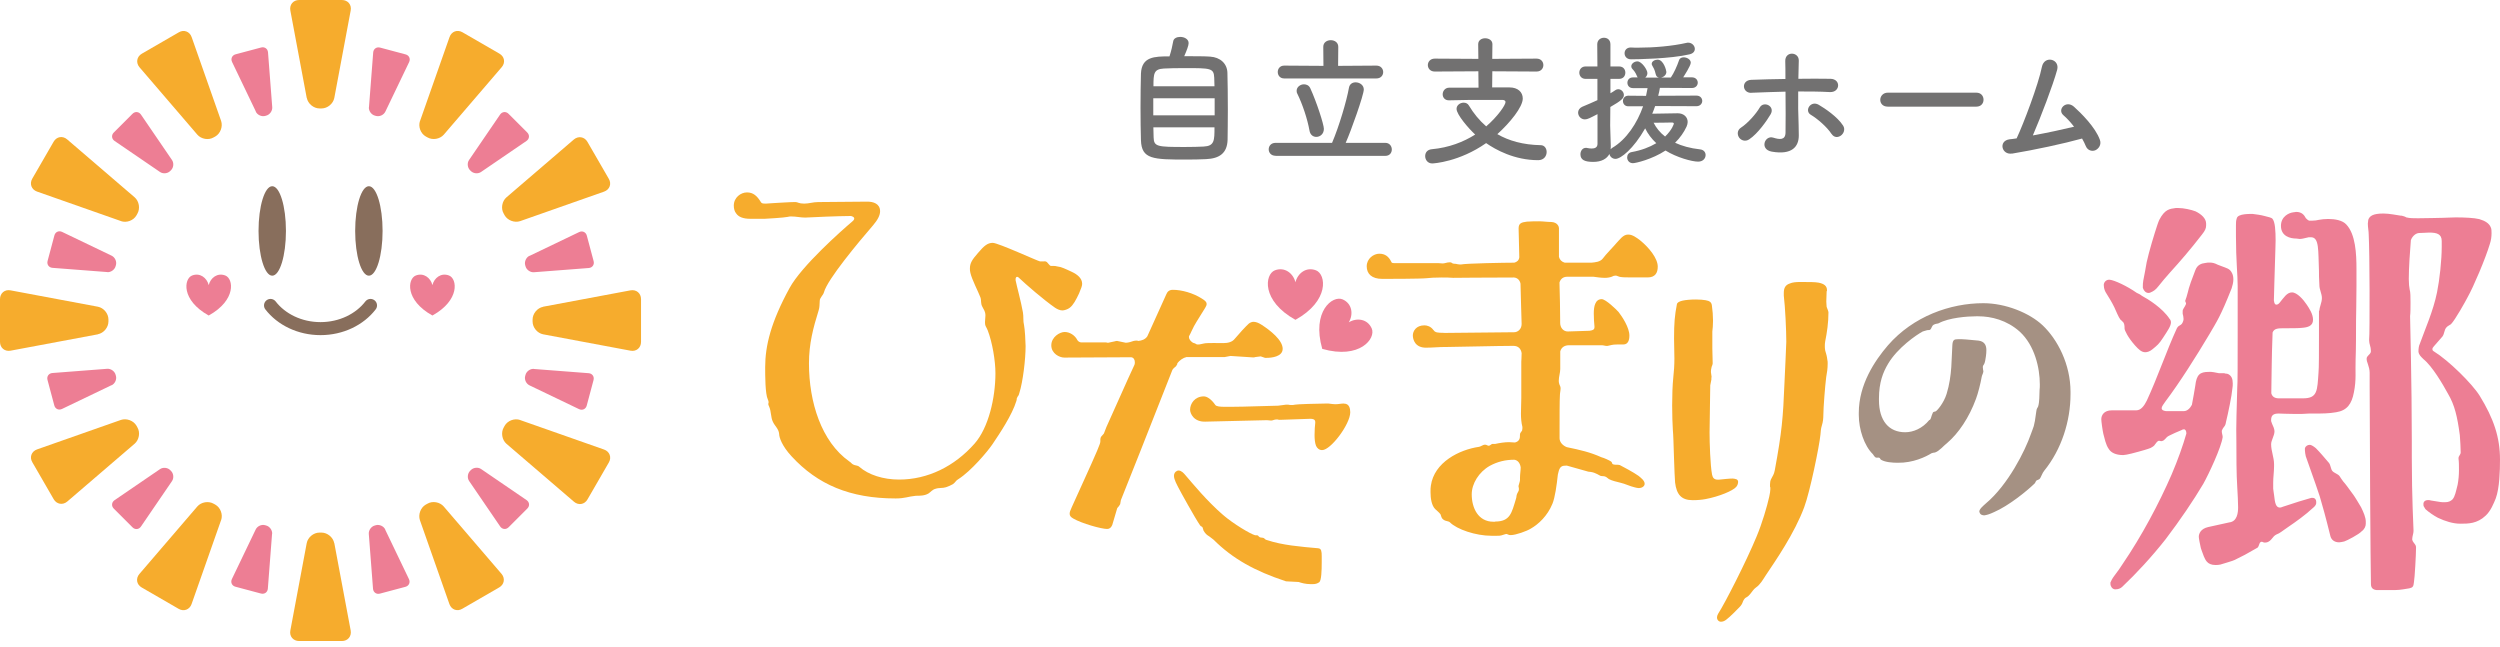 <?xml version="1.0" encoding="UTF-8"?><svg id="_レイヤー_2" xmlns="http://www.w3.org/2000/svg" viewBox="0 0 290 75"><defs><style>.cls-1{fill:#727171;}.cls-2{fill:#ed7e94;}.cls-3{fill:none;stroke:#886e5c;stroke-linecap:round;stroke-miterlimit:10;stroke-width:1.51px;}.cls-4{fill:#f6ac2d;}.cls-5{fill:#a59183;}.cls-6{fill:#886e5c;}</style></defs><path class="cls-1" d="M140.38,6.57c1.15.07,1.97.79,2,1.87.03,1.05.05,2.7.05,4.29,0,1.36-.02,2.68-.03,3.5-.05,1.52-.92,2.16-2.5,2.23-.64.03-1.44.05-2.24.05-3.91,0-5.24-.03-5.31-2.24-.03-.98-.05-2.37-.05-3.78s.02-2.86.05-3.95c.08-1.98,1.57-2,3.31-2,.2-.61.36-1.31.43-1.74.05-.36.43-.52.82-.52.46,0,.97.25.97.72,0,.28-.21.83-.51,1.52,1.18,0,2.39,0,3.03.05ZM140.9,11.4h-7.12v1.98h7.12v-1.98ZM140.88,10.01c0-.38-.02-.72-.03-1-.05-1.11-.41-1.11-3.42-1.11-.97,0-1.9.02-2.42.05-1.16.07-1.21.54-1.21,2.06h7.09ZM133.79,14.78c0,.44.02.85.03,1.16.03,1.08.43,1.11,3.64,1.11.8,0,1.62-.02,2.16-.05,1.26-.06,1.26-.7,1.26-2.23h-7.09Z"/><path class="cls-1" d="M147.97,18.07c-.54,0-.8-.38-.8-.75s.26-.75.8-.75h6.55c.82-1.92,1.7-4.91,1.96-6.4.08-.43.41-.62.77-.62.46,0,.95.31.95.83,0,.64-1.49,4.83-2.1,6.19h4.6c.49,0,.75.39.75.77s-.25.74-.75.74h-12.74ZM148.97,9.1c-.51,0-.75-.38-.75-.75s.25-.74.75-.74l4.55.03-.02-2.21c0-.51.43-.77.87-.77s.87.26.87.77l-.02,2.21,4.44-.03c.52,0,.79.38.79.75s-.26.74-.79.74h-10.69ZM151.9,15.14c-.25-1.36-.79-3-1.41-4.27-.07-.12-.08-.25-.08-.34,0-.44.43-.75.85-.75.3,0,.59.13.74.47.74,1.62,1.57,4.19,1.57,4.7,0,.59-.44.93-.88.93-.36,0-.71-.23-.79-.74Z"/><path class="cls-1" d="M173.11,8.26l-.02,1.88h2.01c.97,0,1.54.54,1.54,1.29,0,.98-1.47,2.8-2.95,4.13,1.33.77,2.98,1.24,5.03,1.28.44,0,.69.38.69.79,0,.46-.31.95-.98.95-2.78,0-4.96-1.23-6.04-1.98-3.11,2.18-6.09,2.36-6.25,2.36-.53,0-.82-.43-.82-.85,0-.39.23-.75.77-.8,1.98-.18,3.67-.84,5.03-1.7-.75-.69-2.16-2.32-2.16-2.98,0-.44.43-.72.82-.72.25,0,.48.1.61.33.54.9,1.2,1.72,2.01,2.42,1.34-1.16,2.24-2.47,2.24-2.82,0-.15-.13-.25-.38-.25h-1.77c-1.36,0-3,0-4.39.05h-.03c-.47,0-.72-.34-.72-.7s.26-.77.77-.77h3.39l-.02-1.9-5.06.03c-.53,0-.8-.38-.8-.75s.28-.75.8-.75l5.06.03-.02-1.7c0-.47.41-.69.8-.69.43,0,.85.23.85.69l-.02,1.7,5.14-.03c.53,0,.79.38.79.75s-.26.75-.79.75l-5.14-.03Z"/><path class="cls-1" d="M192,12.29c-.11.31-.21.61-.34.9.93-.02,2.7-.05,2.96-.05.7,0,1.15.44,1.15,1.01,0,.16-.05.36-.13.54-.31.67-.75,1.29-1.33,1.87.77.36,1.74.64,2.92.77.41.05.62.34.62.65,0,.38-.29.77-.87.77-.72,0-2.5-.49-3.78-1.29-1.56,1.03-3.47,1.47-3.78,1.47-.44,0-.67-.34-.67-.67,0-.28.16-.56.53-.62,1.11-.2,2.06-.56,2.85-1.03-.56-.52-1-1.11-1.29-1.72-1.36,2.39-2.83,3.54-3.44,3.54-.38,0-.64-.26-.71-.57-.29.56-.92.92-1.87.92s-1.49-.21-1.49-.88c0-.38.23-.75.64-.75.05,0,.1,0,.15.02.15.03.34.06.52.06.34,0,.67-.11.67-.54v-3.45c-.85.44-1.15.61-1.46.61-.47,0-.79-.39-.79-.79,0-.26.15-.52.47-.67.65-.28,1.23-.51,1.77-.77v-2.47h-1.38c-.47,0-.72-.36-.72-.72s.25-.72.72-.72h1.38l-.02-2.56c0-.51.39-.77.78-.77s.75.24.75.77v2.56h1.01c.49,0,.72.36.72.72s-.23.72-.72.72h-1.01v1.67c.2-.11.38-.23.57-.36.11-.08.23-.11.34-.11.36,0,.65.33.65.67,0,.38-.31.67-1.57,1.39,0,1.08-.02,1.92-.02,2.16,0,.26.05,1.75.07,2.33,0,.13,0,.28-.02.41.05-.05.11-.1.18-.15,1.67-.98,2.9-2.88,3.59-4.83h-1.72c-.41,0-.62-.31-.62-.62,0-.29.21-.61.62-.61l2.06.02c.07-.31.13-.61.18-.9h-1.7c-.43,0-.64-.31-.64-.62s.21-.62.64-.62h.56s-.07-.08-.08-.13c-.21-.51-.36-.64-.54-.85-.1-.11-.13-.21-.13-.31,0-.31.36-.57.71-.57.51,0,1.16.98,1.16,1.36,0,.21-.1.39-.25.52h1.59c-.18-.03-.33-.16-.38-.41-.12-.54-.26-.74-.39-.97-.05-.08-.07-.15-.07-.21,0-.3.36-.49.69-.49.69,0,1.01,1.26,1.01,1.42,0,.34-.29.59-.61.65h1.13c.36-.52.72-1.33.95-2,.08-.25.31-.34.54-.34.39,0,.82.26.82.62s-.8,1.57-.88,1.7h1c.46,0,.69.31.69.62s-.23.62-.69.62l-3.7-.02c-.05.3-.11.61-.2.92l4.44-.02c.44,0,.67.31.67.62,0,.29-.23.61-.67.61l-4.82-.02ZM189.2,6.88c-.51,0-.75-.36-.75-.7s.23-.67.72-.67h.03c.26.02.52.02.82.02,1.82,0,3.98-.18,5.63-.56.07-.02.12-.02.18-.02.44,0,.77.36.77.72,0,.28-.18.54-.64.64-2.19.51-6.04.57-6.76.57ZM194.17,14.37c0-.15-.15-.16-.25-.16s-1.2.03-2.1.03c.29.57.72,1.13,1.33,1.6.85-.82,1.01-1.47,1.01-1.47Z"/><path class="cls-1" d="M201.74,15.96c-.23-.33-.25-.85.21-1.15.79-.51,1.77-1.62,2.18-2.34.46-.8,1.82-.16,1.26.79-.41.7-1.47,2.24-2.49,2.91-.44.29-.93.12-1.16-.21ZM203.18,10.77c-1.1.05-1.24-1.46-.03-1.51,1.29-.05,2.64-.08,3.96-.1,0-.87,0-1.6-.02-2.06-.03-1.21,1.59-1.1,1.57-.07-.02.51-.03,1.26-.05,2.11,1.26-.02,2.51-.02,3.72,0,1.25.02,1.15,1.6-.07,1.54-1.21-.07-2.44-.07-3.67-.07-.02,1.33,0,2.75.05,3.88.02.52.02.77.02,1.23,0,1.29-.79,2.28-3.13,1.87-1.46-.26-.82-1.95.18-1.62.67.21,1.39.33,1.41-.57.02-1.16.02-3.05,0-4.77-1.31.03-2.64.08-3.95.13ZM212.45,15.53c-.51-.8-1.67-1.79-2.39-2.21-.8-.47-.02-1.72.92-1.16.7.41,2.16,1.38,2.82,2.41.28.44.06.93-.26,1.16-.33.23-.78.26-1.08-.2Z"/><path class="cls-1" d="M218.98,12.37c-.59,0-.87-.39-.87-.79s.31-.83.87-.83h10.28c.56,0,.83.41.83.82s-.28.8-.83.8h-10.28Z"/><path class="cls-1" d="M233.41,17.81c-1.23.2-1.62-1.47-.31-1.65.26-.03.56-.06.83-.11.8-1.7,2.52-6.24,2.93-8.29.28-1.38,2.11-.92,1.77.34-.49,1.79-1.87,5.4-2.82,7.61,1.7-.31,3.5-.7,4.78-1.01-.43-.56-.88-1.03-1.24-1.34-.75-.65.31-1.8,1.23-.98.78.7,2.49,2.37,3.01,3.85.2.56-.15,1.03-.53,1.2-.39.16-.9.03-1.11-.49-.11-.28-.26-.57-.43-.87-2.11.59-5.58,1.33-8.12,1.75Z"/><path class="cls-4" d="M121.13,30.31c.09,0,.18,0,.31.09.18.18.31.4.45.45h.36c.09,0,.22,0,.36.05.49.05.94.27,1.71.63.67.31,1.21.76,1.21,1.39,0,.22-.09.49-.36,1.12-.36.76-.67,1.35-1.08,1.66-.22.18-.63.31-.85.31-.27,0-.58-.13-.85-.31-1.35-.94-3.37-2.69-4.22-3.5-.04-.05-.13-.09-.18-.09-.09,0-.18.09-.18.27v.13c.13.67.63,2.47.85,3.73.09.49,0,.99.13,1.48.09.4.18,1.93.18,2.42,0,1.57-.32,4.17-.72,5.43-.04.18-.09.31-.18.4-.04.05-.09.18-.13.27,0,.09,0,.18-.04.27-.49,1.62-1.93,3.77-2.78,5.03-.58.85-2.47,3.1-3.95,4.04-.27.13-.36.4-.63.58-.22.13-.54.27-.81.36-.4.13-.81.04-1.21.18-.36.09-.54.36-.81.54-.45.27-.99.27-1.48.27-.9.09-1.26.31-2.33.31-5.3,0-9.07-1.62-12.08-4.89-1.12-1.21-1.44-2.2-1.44-2.6-.05-.58-.49-.9-.72-1.39-.27-.54-.18-1.21-.45-1.8-.04-.09-.09-.18-.09-.27s.04-.13.04-.22-.04-.18-.09-.31c-.31-.63-.31-2.78-.31-3.73,0-2.51.67-5.25,2.83-9.2,1.39-2.56,6.06-6.69,7.23-7.68.22-.18.27-.27.27-.4s-.18-.22-.36-.27h-.27c-.99,0-4.31.13-5.07.18-.49,0-1.08-.13-1.57-.13-.18,0-.31,0-.45.05-.36.09-2.56.22-2.65.22h-1.71c-.81,0-1.35-.22-1.62-.63-.18-.22-.27-.54-.27-.9,0-.94.81-1.53,1.53-1.53s1.17.4,1.61,1.12c.09.13.13.18.58.18.09,0,1.8-.13,2.11-.13.63-.05,1.21-.05,1.35-.05.22,0,.36.18.99.18.54,0,1.03-.18,1.62-.18l5.7-.05c.67,0,1.48.22,1.48,1.12,0,.45-.27.99-.81,1.62-1.71,1.98-5.3,6.28-5.7,7.77-.09.36-.49.63-.49.99-.04.45,0,.72-.13,1.12-.63,2.02-1.12,3.86-1.12,6.15,0,4.49,1.44,9.07,4.67,11.36.22.13.27.27.45.36.22.13.54.09.72.27,1.08.94,2.78,1.48,4.62,1.48,3.32,0,6.42-1.53,8.75-4.17,1.62-1.84,2.42-5.3,2.42-8.17,0-1.44-.36-3.59-.9-4.98-.09-.22-.13-.27-.22-.45-.09-.18-.09-.36-.09-.49,0-.27.05-.54.05-.76,0-.49-.18-.67-.36-1.03-.22-.4-.09-.72-.22-1.08-.27-.72-.99-2.06-1.17-2.87-.05-.18-.05-.36-.05-.49,0-.58.22-.99.94-1.8.72-.85,1.12-1.17,1.71-1.17.63,0,5.3,2.15,5.48,2.15h.49Z"/><path class="cls-4" d="M136.54,42.17c.29-.38.71-.67,1.09-.75h4.43l.67-.13,2.63.17c.08,0,.17,0,.25-.04l.63-.08.5.17h.21c.54,0,1.84-.13,1.84-1.05,0-1-1.42-2.13-2.47-2.8-.33-.21-.63-.33-.92-.33-.17,0-.38.08-.54.21-.29.25-1.21,1.25-1.63,1.76-.29.38-.79.5-1.34.5-.29,0-1.92-.04-2.21.04l-.38.08c-.13.04-.25.04-.33.04s-.17,0-.21-.04l-.13-.08c-.08-.04-.17-.04-.25-.08-.25-.17-.46-.38-.46-.67v-.08c.13-.21.21-.42.29-.58.42-.92.63-1.13,1.59-2.72.13-.21.17-.33.17-.46,0-.21-.17-.38-.58-.63-1-.63-2.3-1-3.34-1-.42,0-.63.21-.75.5l-2.21,4.89c-.25.38-.67.5-1.04.54-.08-.04-.17-.04-.25-.04-.21,0-.46.08-.71.17-.08.04-.42.08-.5.08l-1-.21c-.08,0-.17,0-.25.04l-.79.17h-.08c-.08-.04-.17-.04-.25-.04h-2.8c-.17,0-.38-.13-.46-.29-.25-.5-.84-.92-1.46-.92-.58,0-1.55.59-1.55,1.55s.96,1.42,1.5,1.42l7.77-.04c.29.04.42.29.42.58,0,.08,0,.17-.04.29l-.75,1.63-2.51,5.6-.29.75-.33.38c-.04.08-.08.17-.08.29v.21c0,.17-.04.33-.38,1.13-.71,1.67-2.05,4.55-2.93,6.52-.21.46-.25.58-.25.79s.13.38.42.54c1,.58,3.26,1.21,3.93,1.21.29,0,.46-.17.59-.46l.58-1.96.21-.25s.08-.13.13-.21l.08-.46,2.26-5.68,3.72-9.44c.13-.21.29-.29.42-.42.04-.04.08-.17.17-.29Z"/><path class="cls-4" d="M152.93,63.6c-2.06-.18-4.19-.36-5.92-.94-.07-.04-.14,0-.29-.14-.04-.07-.11-.11-.22-.14h-.11c-.07-.04-.14-.04-.22-.04-.07-.04-.11-.07-.18-.14-.07-.11-.14-.11-.25-.11h-.14c-.54-.14-2.49-1.3-3.72-2.35-1.91-1.66-3.47-3.58-4.37-4.62-.18-.22-.47-.54-.79-.54-.04,0-.11,0-.18.04-.25.11-.36.33-.36.58,0,.43.36,1.05.54,1.41.18.36,1.91,3.5,2.49,4.33.04.07.11.11.18.14s.15.14.15.25c.04.07.04.14.07.22.22.36.33.47.69.69l.47.36c2.24,2.24,4.84,3.65,8.31,4.8.07.04.14.04.22.04l1.34.07c.33.11.8.25,1.41.25h.22c.33,0,.54-.07.76-.22.25-.18.29-1.34.29-2.31v-.72c0-.51-.04-.87-.36-.9Z"/><path class="cls-4" d="M155.89,46.81c-.38,0-.58.08-1,.08-.21,0-.46-.04-.79-.08h-.29c-.88,0-3.47.08-3.59.13-.12.04-.25.04-.37.04-.17,0-.29,0-.42-.04h-.13c-.08,0-.21,0-.42.04l-.63.08c-.71,0-3.89.13-5.43.13h-.75c-.54,0-.96-.04-1.09-.21-.46-.67-.96-1-1.34-1-1.04,0-1.59.84-1.59,1.55,0,.42.42,1.42,1.76,1.38l7.15-.17.46.04c.08,0,.17,0,.25-.04l.13-.04s.13-.04.21-.04h.21c.08.04.17.04.25.04l3.51-.12c.29,0,.59.04.59.38v.08c-.04.33-.08.88-.08,1.42,0,.46.04.92.17,1.25.13.29.37.5.71.5,1,0,3.26-3.01,3.26-4.39,0-.46-.13-1-.71-1Z"/><path class="cls-4" d="M181.71,54.02h-.17c-.42,0-.63.21-.75.71-.04.13-.08.29-.08.33-.13,1.21-.33,2.67-.63,3.38-.58,1.42-1.63,2.38-2.51,2.88-.46.29-1.75.75-2.3.75h-.08c-.17,0-.25-.08-.42-.13-.17,0-.42.13-.63.17-.13.04-.29.04-.5.04h-.63c-1.84,0-4.01-.75-4.81-1.55-.17-.17-.5-.13-.71-.29-.29-.17-.29-.38-.38-.63-.13-.21-.46-.46-.63-.63-.42-.42-.54-1.25-.54-1.96,0-.29,0-.54.04-.75.38-2.72,3.3-4.18,5.6-4.51.21-.04.46-.25.67-.25s.29.13.46.13c.17-.04.25-.17.38-.21h.33c.54-.12,1.13-.21,1.63-.21.25,0,.46.04.67.04.38-.08.59-.33.59-.71,0-.13,0-.29.04-.38.08-.13.17-.21.21-.29.04-.17.04-.25.04-.42-.13-.5-.17-1.05-.17-1.55,0-.63.04-1.21.04-1.8v-4.22c0-.17.04-.5.04-1-.08-.5-.38-.84-.96-.84-1.8,0-6.81.13-7.69.13h-.25c-.67,0-1.46.08-2.13.08-1.34.04-1.59-.96-1.59-1.42,0-.5.38-1.17,1.34-1.17.33,0,.75.13,1.04.54.08.04.08.13.17.17.25.21.92.13,1.17.17l8.02-.08c.46,0,.88-.38.88-.96-.04-.96-.08-3.01-.13-4.68-.08-.38-.33-.67-.75-.71-3.26,0-6.98.04-7.06.04-.42-.04-.88-.04-1.34-.04-.75,0-1.46.04-1.71.08-.75.08-4.56.08-5.18.08-1.21,0-1.8-.58-1.8-1.46s.79-1.46,1.46-1.46,1.09.33,1.38.92c.04.17.21.17.33.17h5.1c.17,0,.38.04.54.04.25,0,.5-.13.79-.13h.08c.13,0,.21.08.29.13.13.04.21.04.33.04.25.04.33.08.5.08h.13c.59-.13,5.14-.21,6.19-.21.29-.08.54-.25.58-.63l-.08-3.34c0-.58.29-.71.96-.79.5-.04,1-.04,1.42-.04.46,0,.92.08,1.42.08.75.04.88.58.88.71v3.34c.08.33.33.58.67.67h3.09c.42-.04,1.04-.08,1.34-.5.33-.46,1.21-1.34,1.59-1.8.33-.33.75-.96,1.3-.96h.08c.46,0,.96.38,1.3.63,1.09.88,2.09,2.13,2.09,3.09,0,.71-.29,1.25-1.17,1.25h-1.96c-.63,0-1.21,0-1.46-.13-.17-.08-.25-.08-.33-.08-.13,0-.25.04-.42.13-.21.08-.5.13-.79.13-.46,0-.96-.08-1.34-.13h-3.01c-.5,0-.79.25-.92.67.04,1.55.08,3.09.08,4.35v.33c0,.58.38,1,.88,1l2.51-.08c.29-.04.59-.08.59-.42v-.08c-.04-.38-.08-.92-.08-1.5,0-.42.04-.84.17-1.13.13-.33.38-.54.75-.54.46,0,1.71,1.21,1.96,1.5.42.54,1.25,1.8,1.25,2.72,0,.5-.13,1.04-.71,1.04h-.71c-.21,0-.46,0-.96.13-.04,0-.13.04-.21.04-.21,0-.42-.08-.59-.08h-3.84c-.5,0-.88.25-1,.71v2.05c0,.42-.17.88-.17,1.34,0,.13,0,.21.04.33.04.21.17.33.17.54,0,.29-.08.58-.08.84-.04.5-.04,2.63-.04,4.09v.88c0,.5.42.88.84,1.04,1.59.33,2.72.59,4.01,1.17.33.08.96.38,1.13.5.17.13.04.25.25.33.13.04.25.04.38.04s.25,0,.38.04c.17.08,1.67.88,2.17,1.25.25.21.71.54.71.92,0,.33-.38.5-.67.5-.13,0-.29-.04-.46-.08-.58-.13-1.13-.42-1.67-.54-.5-.13-.92-.21-1.34-.42-.13-.08-.29-.25-.42-.29-.17-.08-.38-.04-.54-.08-.13-.04-.58-.38-1.13-.46-.17-.04-.25,0-.46-.08l-2.38-.67ZM173.43,60.5c1.76,0,1.92-1,2.42-2.63.08-.21.04-.38.13-.58.04-.13.13-.21.17-.33.04-.08.04-.13.04-.21s0-.21-.04-.29c0-.08,0-.17.04-.25.04-.17.13-.38.13-.54v-.25c0-.42.08-.84.08-1.21-.08-.54-.38-.84-.75-.88-1,0-1.92.21-2.84.71-1.25.71-2.09,2.05-2.09,3.3,0,1.59.75,3.18,2.51,3.18h.21Z"/><path class="cls-4" d="M198.52,43.78v.25l-.13.67c0,.88-.08,4.51-.08,5.47,0,1.17.08,3.8.29,4.89.08.38.25.58.67.58h.13c.46-.04,1.13-.13,1.59-.13.13,0,.29.04.42.08.13.04.21.17.21.29,0,.17-.04.38-.21.59-.38.46-2.01,1.13-3.55,1.42-.42.08-.92.13-1.5.13-1.34,0-1.88-.67-2.05-2.05-.04-.33-.08-1.63-.13-2.97-.04-1.34-.08-2.67-.13-3.13-.04-.67-.08-1.71-.08-2.84s.04-2.34.13-3.22c.08-.71.13-1.46.13-2.21,0-.79-.04-1.59-.04-2.34,0-1.84.08-2.67.33-3.97.04-.21.29-.33.67-.42.38-.08.92-.13,1.55-.13.5,0,.84.04,1.09.08.5.08.71.25.75.63.08.54.13,1.21.13,1.76,0,.5-.04.92-.08,1.25v1.96l.04,1.67c0,.08,0,.17-.04.25l-.08.21c0,.08-.08.29-.08.5v.13l.08.58ZM211.97,41.73c.04.13.04.29.04.46,0,.54-.08,1.09-.17,1.55-.13,1-.33,3.59-.33,4.35,0,.42-.04.84-.17,1.25-.13.42-.13.67-.17,1.09-.13,1.34-1.21,6.6-1.88,8.4-1.13,3.05-3.34,6.23-4.43,7.86-.33.5-.67,1.13-1.17,1.46-.29.21-.42.46-.63.71-.13.17-.29.33-.46.42-.21.08-.33.29-.42.5-.08.21-.13.38-.42.67-.33.33-1,1.04-1.5,1.42-.21.17-.42.25-.63.25-.25,0-.46-.21-.46-.5,0-.13.04-.25.13-.42.79-1.21,3.3-6.14,4.47-8.98.63-1.5,1.21-3.47,1.46-4.6.08-.38.13-.67.13-.88,0-.13,0-.25-.04-.29v-.25c0-.25.04-.46.13-.63.21-.42.33-.54.42-1,.84-4.55.96-6.06,1.13-10.2.04-1.09.21-4.22.21-4.72,0-1.34-.13-4.05-.29-5.35v-.33c0-.54.17-.92.71-1.09.29-.13.71-.17,1.21-.17,1.05,0,1.71,0,2.13.08.63.13.96.38.96.88,0,.04,0,.08-.04.13,0,.33-.04.75-.04,1.17,0,.25.04.5.04.63.04.13.21.5.21.63,0,1.21-.17,2.34-.38,3.38-.04.21-.04.38-.04.54,0,.13,0,.29.04.5.13.42.21.71.25,1.09Z"/><path class="cls-5" d="M230.17,42.2c-.03.06-.06.13-.13.22-.03.06-.03.13-.03.19,0,.09.03.22.03.31.03.06.03.13.03.19-.03.22-.16.41-.19.6-.13.75-.44,1.97-.66,2.54-.81,2.22-2.04,4.01-3.32,5.11-.44.34-.94.97-1.44,1.13-.19.03-.28.03-.41.09-.66.41-2.13,1.13-3.92,1.1-.59,0-1.44-.06-1.91-.34-.09-.03-.13-.19-.19-.22-.09-.06-.19-.03-.31-.03-.06,0-.13,0-.19-.06-.13-.09-.19-.25-.28-.35-1-.97-1.63-2.88-1.63-4.54v-.25c0-3.29,1.85-6.05,3.38-7.83,2.94-3.38,7.24-4.89,11.06-4.89,2.6,0,5.36,1.13,6.89,2.57,1.72,1.63,3.23,4.51,3.23,7.71v.28c0,3.1-1.03,6.39-3.07,8.9-.16.16-.41.85-.5.91-.09.09-.25.13-.37.19-.06.06-.09.13-.13.19,0,.06-.06.13-.09.16-.97.94-3.04,2.6-4.7,3.32-.53.25-.85.34-1.13.38-.22,0-.47-.06-.56-.34,0-.03-.03-.06-.03-.09,0-.31.44-.66.78-.97,2.57-2.16,4.54-6.11,5.2-8.02.31-.91.38-.69.63-2.63.03-.38.16-.41.22-.6.16-.56.13-1.25.16-1.88.03-.22.03-.44.03-.66,0-1.91-.59-4.51-2.32-6.11-1.5-1.35-3.32-1.79-4.82-1.79h-.25c-1,0-3.16.16-4.35.81-.13.06-.31.03-.56.16-.19.09-.22.31-.34.5-.06.09-.13.13-.22.13h-.09c-.06,0-.12,0-.19.03-.13.06-.28.06-.44.13-.72.38-2.91,1.88-4.01,3.73-.6,1-1.07,2.19-1.07,4.04v.19c0,2.41,1.16,3.73,3.04,3.73.94,0,2-.44,2.79-1.41.03-.03.06-.03.09-.03.03-.03.06-.09.09-.16.06-.19.19-.6.25-.69.06-.09.19-.09.31-.13.16-.06.94-.94,1.28-2.04.66-2.13.56-4.26.66-5.58.03-.69.22-.75.63-.75h.5c.35,0,1.82.16,1.91.16.66.09.91.5.91,1.1,0,.5-.09.97-.13,1.19-.03.13-.06.31-.13.44Z"/><path class="cls-2" d="M253.33,47.69c.39,0,.73-.34.93-.73.15-.83.29-1.52.39-2.2.15-1.32.54-1.62,1.57-1.62h.29c.1,0,.39.05.88.15h.49c.1,0,.2,0,.29.05.1,0,.2,0,.29.05.39.2.54.54.54,1.08,0,.2,0,.39-.05.64-.05.73-.49,2.84-.73,3.82-.1.64-.25.44-.49,1.03v.1c0,.2.1.44.1.64-.15,1.17-1.62,4.31-2.25,5.43-1.13,1.91-2.69,4.21-4.36,6.41-1.62,2.06-3.43,4.01-5.04,5.53-.2.2-.49.29-.73.29h-.15c-.29-.05-.49-.34-.49-.64v-.15c.1-.24.2-.44.49-.83.39-.49.64-.88.93-1.32,2.2-3.23,4.21-7,5.68-10.38.73-1.71,1.32-3.38,1.71-4.75,0-.29-.1-.49-.29-.49-.1,0-.2.05-.29.1-.39.15-1.13.49-1.42.64-.1.05-.2.1-.29.2-.1.1-.2.24-.34.34-.1.05-.2.1-.29.1s-.15-.05-.24-.05c-.2,0-.34.25-.49.44-.05.15-.39.34-.49.39-.2.1-1.22.39-1.42.44-.15.05-1.42.39-1.76.39-.88,0-1.42-.29-1.67-.69-.39-.54-.49-1.27-.64-1.76-.1-.44-.24-1.47-.24-1.71,0-.44.29-1.03,1.22-1.03h2.84c.54,0,.93-.54,1.22-1.13,1.27-2.74,2.25-5.68,3.48-8.37.25-.49.54-.24.73-.83.05-.1.05-.2.05-.29,0-.2-.05-.39-.1-.59v-.2c0-.15,0-.24.05-.29.05-.15.25-.39.29-.54.05-.05.05-.1.05-.15s0-.1-.05-.15c0-.05-.05-.1-.05-.15s.05-.1.05-.15c.05-.1.05-.2.1-.29.34-1.08.05-.59,1.03-3.13.24-.64.73-.78,1.13-.83.2-.05.39-.05.54-.05.29,0,.54.05.93.25,1.08.44,1.37.39,1.66.98.1.2.15.44.15.73,0,.34-.1.73-.2,1.03-1.32,3.33-1.71,3.82-2.59,5.34-1.52,2.55-3.43,5.58-5.09,7.78-.2.29-.44.59-.44.78s.15.29.49.34h2.1ZM245.99,37.11c-.29-.39-.49-.98-.73-1.47-.29-.59-.59-1.08-.93-1.62-.1-.15-.29-.49-.29-.93v-.1c.05-.34.34-.54.59-.54h.1c.54.05,2.01.73,3.13,1.52.15.05.49.24.59.34.73.39,2.4,1.42,3.23,2.69.1.1.15.25.15.39,0,.44-.39.98-.93,1.81-.44.69-.68.88-1.22,1.32-.29.24-.59.34-.83.34-.44,0-.78-.34-1.18-.78-.83-.93-1.22-1.76-1.22-1.96,0-.44-.05-.69-.25-.83l-.2-.2ZM249.46,33.93c-.1.05-.15.05-.25.05-.29,0-.54-.25-.64-.59v-.15c0-.2,0-.44.05-.69.15-.78.29-1.47.39-2.11.15-.69.34-1.37.59-2.25.05-.15.64-2.2.88-2.69.64-1.22,1.18-1.27,1.91-1.37h.29c.64,0,1.52.2,2.01.39.69.34,1.22.83,1.22,1.42v.2c0,.34-.1.59-.49,1.08-1.32,1.71-2.55,3.13-3.67,4.36-.49.54-.98,1.13-1.37,1.62-.34.44-.59.59-.93.73ZM269.05,36.04c0-.44.29-.93.29-1.47,0-.49-.29-.98-.29-1.47-.05-.73-.05-1.37-.05-1.66-.1-2.4.05-3.92-.93-3.92h-.25c-.64.15-.83.2-1.08.2-.1,0-.2-.05-.39-.05-.64,0-1.76-.24-1.76-1.47,0-1.13.98-1.52,1.42-1.57.15,0,.24-.05.34-.05.64,0,.93.34,1.13.73.1.1.24.24.39.29h.29c.29,0,.69-.05.83-.1.29-.05.68-.1,1.08-.1.78,0,1.66.15,2.1.64,1.08,1.13,1.18,3.43,1.18,5.14v2.01c0,1.76-.05,3.52-.05,4.06,0,1.03,0,3.38-.05,4.45-.05,1.37.1,2.35-.2,3.82-.25,1.32-.78,2.1-2.06,2.3-.83.15-1.71.15-2.4.15h-.73c-.54.05-1.08.05-1.57.05-.93,0-1.71-.05-1.96-.05-.54,0-.88.15-.88.73v.15c.05.2.15.39.29.73.05.15.1.29.1.44,0,.54-.39,1.03-.39,1.52,0,.78.34,1.52.34,2.3v.24c0,.64-.1,1.27-.1,1.91v.69c.05.29.05.49.1.73.1.93.2,1.47.69,1.47.1,0,.2-.05.34-.1,1.32-.44,2.55-.83,3.13-.98.1-.05.2-.05.29-.05.29,0,.44.2.44.44v.15c0,.24-.2.44-.39.59-.83.78-2.06,1.66-2.79,2.15-.39.25-.73.54-1.13.78-.2.1-.39.15-.59.34-.15.15-.29.39-.49.54-.2.15-.34.2-.59.2-.15,0-.25-.1-.34-.1-.05,0-.15.05-.2.1-.1.15-.15.49-.29.59l-1.47.83-1.17.59c-.15.1-1.37.44-1.67.54-.2.05-.39.05-.59.05-.44,0-.78-.15-.98-.39-.29-.34-.44-.88-.59-1.27-.05-.1-.05-.2-.1-.29-.1-.44-.24-1.13-.24-1.32,0-.34.2-.93,1.08-1.13l2.45-.54c.93-.1,1.03-1.13,1.03-1.76,0-.54-.05-1.52-.1-2.35-.1-1.47-.1-3.77-.1-5.24-.05-1.71.05-4.26.1-6.27.05-.34.05-3.13.05-5.92v-5.92c0-1.22-.2-2.99-.2-5.73v-1.27c0-.29,0-.54.1-.83.15-.54,1.52-.49,1.86-.49.34.05.88.1,1.37.24.44.1.78.2.88.29.34.34.39,1.47.39,2.55,0,.69-.05,1.42-.05,1.81-.1,2.69-.1,3.82-.15,5.14.05.39.15.49.29.49s.29-.1.39-.24c.49-.59.83-1.18,1.42-1.18s1.32.83,1.71,1.42c.29.44.73,1.08.73,1.76,0,.73-.64.88-1.27.93-.34.05-1.37.05-2.1.05-.64,0-1.13,0-1.32.49-.05,1.47-.1,3.04-.1,3.67,0,1.03-.05,2.25-.05,3.38.1.39.39.59.88.59h2.79c1.71,0,1.66-.88,1.81-3.04.05-.44.05-2.5.05-4.06v-3.08ZM272.91,57.28c.29.39.83,1.32.98,1.57.29.59.54,1.18.54,1.66v.25c0,.29-.15.64-.49.88-.29.34-1.71,1.08-2.01,1.17-.25.05-.44.1-.59.1-.54,0-.93-.29-1.03-.78-.49-2.01-.98-3.77-1.22-4.55-.54-1.66-1.57-4.46-1.62-4.65-.05-.25-.1-.49-.1-.69v-.25c.05-.2.29-.39.54-.39s.54.24.73.39c.49.49.98,1.08,1.52,1.71.2.25.2.69.39.93.2.24.64.34.83.59.15.24.29.44.44.64.2.2.73.93,1.08,1.42ZM282.31,40.2c-.1.1-.15.2-.15.29,0,.15.05.2.2.29,1.67,1.03,4.41,3.72,5.29,5.14,1.62,2.64,2.35,4.8,2.35,7.39,0,1.32-.05,3.28-.49,4.5-.24.59-.59,1.47-1.18,2.01-.98.93-2.01.93-2.94.93-.83,0-1.76-.29-2.6-.69-.54-.29-1.03-.64-1.42-.98-.05-.05-.1-.15-.15-.24-.05-.05-.1-.15-.1-.29v-.15c0-.1.1-.39.54-.39.1,0,.2,0,.34.05.44.05,1.08.2,1.37.2h.25c.44,0,.69-.15.88-.34.29-.34.39-.93.59-1.71.1-.54.15-1.13.15-1.66s0-.98-.05-1.32v-.1c0-.24.25-.39.25-.64,0-.29-.05-1.52-.1-2.01-.29-2.15-.59-3.48-1.37-4.8-.59-1.08-1.81-3.18-2.84-4.01-.29-.29-.54-.49-.59-.88,0-.34.05-.69.15-.88.59-1.66,1.57-3.82,2.01-6.02.29-1.42.54-3.72.54-5.24v-.69c0-.83-.59-.98-1.47-.98-.29,0-.69.05-1.13.05-.34,0-.78.29-.98.83-.1,1.27-.24,3.18-.24,4.5,0,.54.05.98.1,1.22.1.29.1.93.1,1.52s0,1.22-.05,1.57c0,.44.2,7.74.2,14.49v2.01c0,4.55.2,8.13.2,8.42s-.15.64-.15.93v.1c.05.24.29.44.39.64.05.1.05.2.05.29,0,.78-.15,3.48-.24,3.97-.05.54-.15.64-.54.73-.39.05-1.03.2-1.66.2h-2.15c-.44-.05-.64-.29-.64-.69-.05-1.91-.15-18.02-.15-23.01v-1.52c0-.34-.1-.69-.2-.98-.1-.25-.15-.44-.15-.64,0-.34.39-.44.49-.78v-.2c0-.39-.2-.73-.2-1.13v-.1c.05-.39.05-2.94.05-5.68s-.05-5.58-.1-6.51c0-.39-.1-.83-.1-1.27,0-.15.05-.29.05-.44.15-.44.54-.73,1.76-.73.69,0,1.62.2,2.01.25h.1c.2.05.39.1.54.2.39.1.83.1,1.37.1,1.22,0,2.35-.05,2.84-.05.44,0,.98-.05,1.52-.05,1.03,0,2.15.05,2.74.2.68.2,1.13.49,1.32.93.1.2.1.44.1.69,0,.39-.05.83-.2,1.27-.49,1.66-1.91,4.99-2.55,6.12-.25.49-1.47,2.69-1.96,3.18-.2.15-.39.2-.54.39-.25.29-.2.69-.44,1.03l-1.03,1.18Z"/><path class="cls-2" d="M159.12,38.1c-.49-1.12-1.74-1.27-2.66-.71.55-.92.4-2.17-.71-2.66-1.15-.51-3.62,1.37-2.37,5.74,4.37,1.25,6.25-1.22,5.74-2.37Z"/><path class="cls-2" d="M152.66,31.36c-1.14-.44-2.12.33-2.39,1.38-.26-1.04-1.25-1.82-2.39-1.38-1.17.46-1.59,3.53,2.39,5.74,3.98-2.21,3.56-5.28,2.39-5.74Z"/><ellipse class="cls-6" cx="42.79" cy="26.79" rx="1.59" ry="5.19"/><ellipse class="cls-6" cx="31.58" cy="26.79" rx="1.59" ry="5.19"/><path class="cls-3" d="M31.38,35.43c1.25,1.62,3.38,2.69,5.8,2.69s4.55-1.07,5.8-2.69"/><path class="cls-2" d="M52.09,31.96c-.92-.36-1.72.27-1.93,1.11-.21-.84-1.01-1.47-1.93-1.11-.95.37-1.29,2.85,1.93,4.64,3.22-1.79,2.88-4.27,1.93-4.64Z"/><path class="cls-2" d="M26.14,31.96c-.92-.36-1.72.27-1.93,1.11-.21-.84-1.01-1.47-1.93-1.11-.95.37-1.29,2.85,1.93,4.64,3.22-1.79,2.88-4.27,1.93-4.64Z"/><path class="cls-2" d="M29.67,12.95c.18.38.67.61,1.08.5l.14-.04c.41-.11.72-.55.69-.97l-.49-6.36c-.03-.42-.39-.68-.8-.57l-2.96.79c-.41.11-.59.51-.41.89l2.76,5.75Z"/><path class="cls-2" d="M44.69,61.42c-.18-.38-.67-.61-1.08-.5l-.14.04c-.41.11-.72.55-.69.97l.49,6.36c.03.42.39.68.8.57l2.96-.79c.41-.11.59-.51.41-.89l-2.76-5.75Z"/><path class="cls-2" d="M18.56,19.95c.35.24.88.19,1.18-.11l.1-.1c.3-.3.35-.83.11-1.18l-3.6-5.27c-.24-.35-.68-.39-.98-.09l-2.17,2.17c-.3.3-.26.74.09.98l5.27,3.6Z"/><path class="cls-2" d="M55.81,54.41c-.35-.24-.88-.19-1.18.11l-.1.1c-.3.3-.35.83-.11,1.18l3.6,5.27c.24.35.68.39.98.09l2.17-2.17c.3-.3.26-.74-.09-.98l-5.27-3.6Z"/><path class="cls-2" d="M12.44,31.57c.42.03.86-.28.97-.69l.04-.14c.11-.41-.11-.89-.5-1.08l-5.75-2.76c-.38-.18-.78,0-.89.41l-.79,2.96c-.11.41.15.77.57.8l6.36.49Z"/><path class="cls-2" d="M61.93,42.79c-.42-.03-.86.28-.97.69l-.04.14c-.11.41.11.89.5,1.08l5.75,2.76c.38.18.78,0,.89-.41l.79-2.96c.11-.41-.15-.77-.57-.8l-6.36-.49Z"/><path class="cls-2" d="M12.95,44.69c.38-.18.61-.67.5-1.08l-.04-.14c-.11-.41-.55-.72-.97-.69l-6.36.49c-.42.03-.68.39-.57.8l.79,2.96c.11.41.51.59.89.41l5.75-2.76Z"/><path class="cls-2" d="M61.42,29.67c-.38.18-.61.67-.5,1.08l.04.14c.11.41.55.72.97.69l6.36-.49c.42-.03.68-.39.57-.8l-.79-2.96c-.11-.41-.51-.59-.89-.41l-5.75,2.76Z"/><path class="cls-2" d="M19.95,55.81c.24-.35.19-.88-.11-1.18l-.1-.1c-.3-.3-.83-.35-1.18-.11l-5.27,3.6c-.35.24-.39.68-.09.98l2.17,2.17c.3.3.74.26.98-.09l3.6-5.27Z"/><path class="cls-2" d="M54.41,18.56c-.24.35-.19.88.11,1.18l.1.1c.3.3.83.35,1.18.11l5.27-3.6c.35-.24.39-.68.09-.98l-2.17-2.17c-.3-.3-.74-.26-.98.09l-3.6,5.27Z"/><path class="cls-2" d="M31.57,61.93c.03-.42-.28-.86-.69-.97l-.14-.04c-.41-.11-.89.11-1.08.5l-2.76,5.75c-.18.38,0,.78.41.89l2.96.79c.41.11.77-.15.8-.57l.49-6.36Z"/><path class="cls-2" d="M42.79,12.44c-.03.42.28.86.69.97l.14.04c.41.11.89-.11,1.08-.5l2.76-5.75c.18-.38,0-.78-.41-.89l-2.96-.79c-.41-.11-.77.15-.8.57l-.49,6.36Z"/><path class="cls-4" d="M35.59,11.36c.13.67.79,1.22,1.48,1.22h.23c.69,0,1.35-.55,1.48-1.22l1.9-10.14c.13-.67-.33-1.22-1.02-1.22h-4.96c-.69,0-1.14.55-1.02,1.22l1.9,10.14Z"/><path class="cls-4" d="M38.77,63c-.13-.67-.79-1.22-1.48-1.22h-.23c-.69,0-1.35.55-1.48,1.22l-1.9,10.14c-.13.67.33,1.22,1.02,1.22h4.96c.69,0,1.14-.55,1.02-1.22l-1.9-10.14Z"/><path class="cls-4" d="M63,35.59c-.67.13-1.22.79-1.22,1.48v.23c0,.69.55,1.35,1.22,1.48l10.14,1.9c.67.13,1.22-.33,1.22-1.02v-4.96c0-.69-.55-1.14-1.22-1.02l-10.14,1.9Z"/><path class="cls-4" d="M11.36,38.77c.67-.13,1.22-.79,1.22-1.48v-.23c0-.69-.55-1.35-1.22-1.48l-10.14-1.9c-.67-.13-1.22.33-1.22,1.02v4.96c0,.69.55,1.14,1.22,1.02l10.14-1.9Z"/><path class="cls-4" d="M58.75,22.89c-.52.45-.67,1.3-.32,1.89l.11.2c.34.59,1.15.89,1.8.67l9.73-3.42c.65-.23.9-.9.55-1.49l-2.48-4.29c-.34-.59-1.05-.71-1.57-.27l-7.83,6.72Z"/><path class="cls-4" d="M15.62,51.47c.52-.45.67-1.3.32-1.89l-.11-.2c-.34-.59-1.15-.89-1.8-.67l-9.73,3.42c-.65.23-.9.9-.55,1.49l2.48,4.29c.34.59,1.05.71,1.57.27l7.83-6.72Z"/><path class="cls-4" d="M48.72,14.03c-.23.65.07,1.46.67,1.8l.2.11c.59.34,1.44.2,1.89-.32l6.72-7.83c.45-.52.33-1.23-.27-1.57l-4.29-2.48c-.59-.34-1.26-.09-1.49.55l-3.42,9.73Z"/><path class="cls-4" d="M25.65,60.34c.23-.65-.07-1.46-.67-1.8l-.2-.11c-.59-.34-1.44-.2-1.89.32l-6.72,7.83c-.45.52-.33,1.23.27,1.57l4.29,2.48c.59.34,1.26.09,1.49-.55l3.42-9.73Z"/><path class="cls-4" d="M22.89,15.62c.45.52,1.3.67,1.89.32l.2-.11c.59-.34.89-1.15.67-1.8l-3.42-9.73c-.23-.65-.9-.9-1.49-.55l-4.29,2.48c-.59.34-.71,1.05-.27,1.57l6.72,7.83Z"/><path class="cls-4" d="M51.47,58.75c-.45-.52-1.3-.67-1.89-.32l-.2.11c-.59.34-.89,1.15-.67,1.8l3.42,9.73c.23.65.9.9,1.49.55l4.29-2.48c.59-.34.71-1.05.27-1.57l-6.72-7.83Z"/><path class="cls-4" d="M14.03,25.65c.65.23,1.46-.07,1.8-.67l.11-.2c.34-.59.2-1.44-.32-1.89l-7.83-6.72c-.52-.45-1.23-.33-1.57.27l-2.48,4.29c-.34.59-.09,1.26.55,1.49l9.73,3.42Z"/><path class="cls-4" d="M60.34,48.72c-.65-.23-1.46.07-1.8.67l-.11.2c-.34.59-.2,1.44.32,1.89l7.83,6.72c.52.45,1.23.33,1.57-.27l2.48-4.29c.34-.59.09-1.26-.55-1.49l-9.73-3.42Z"/></svg>